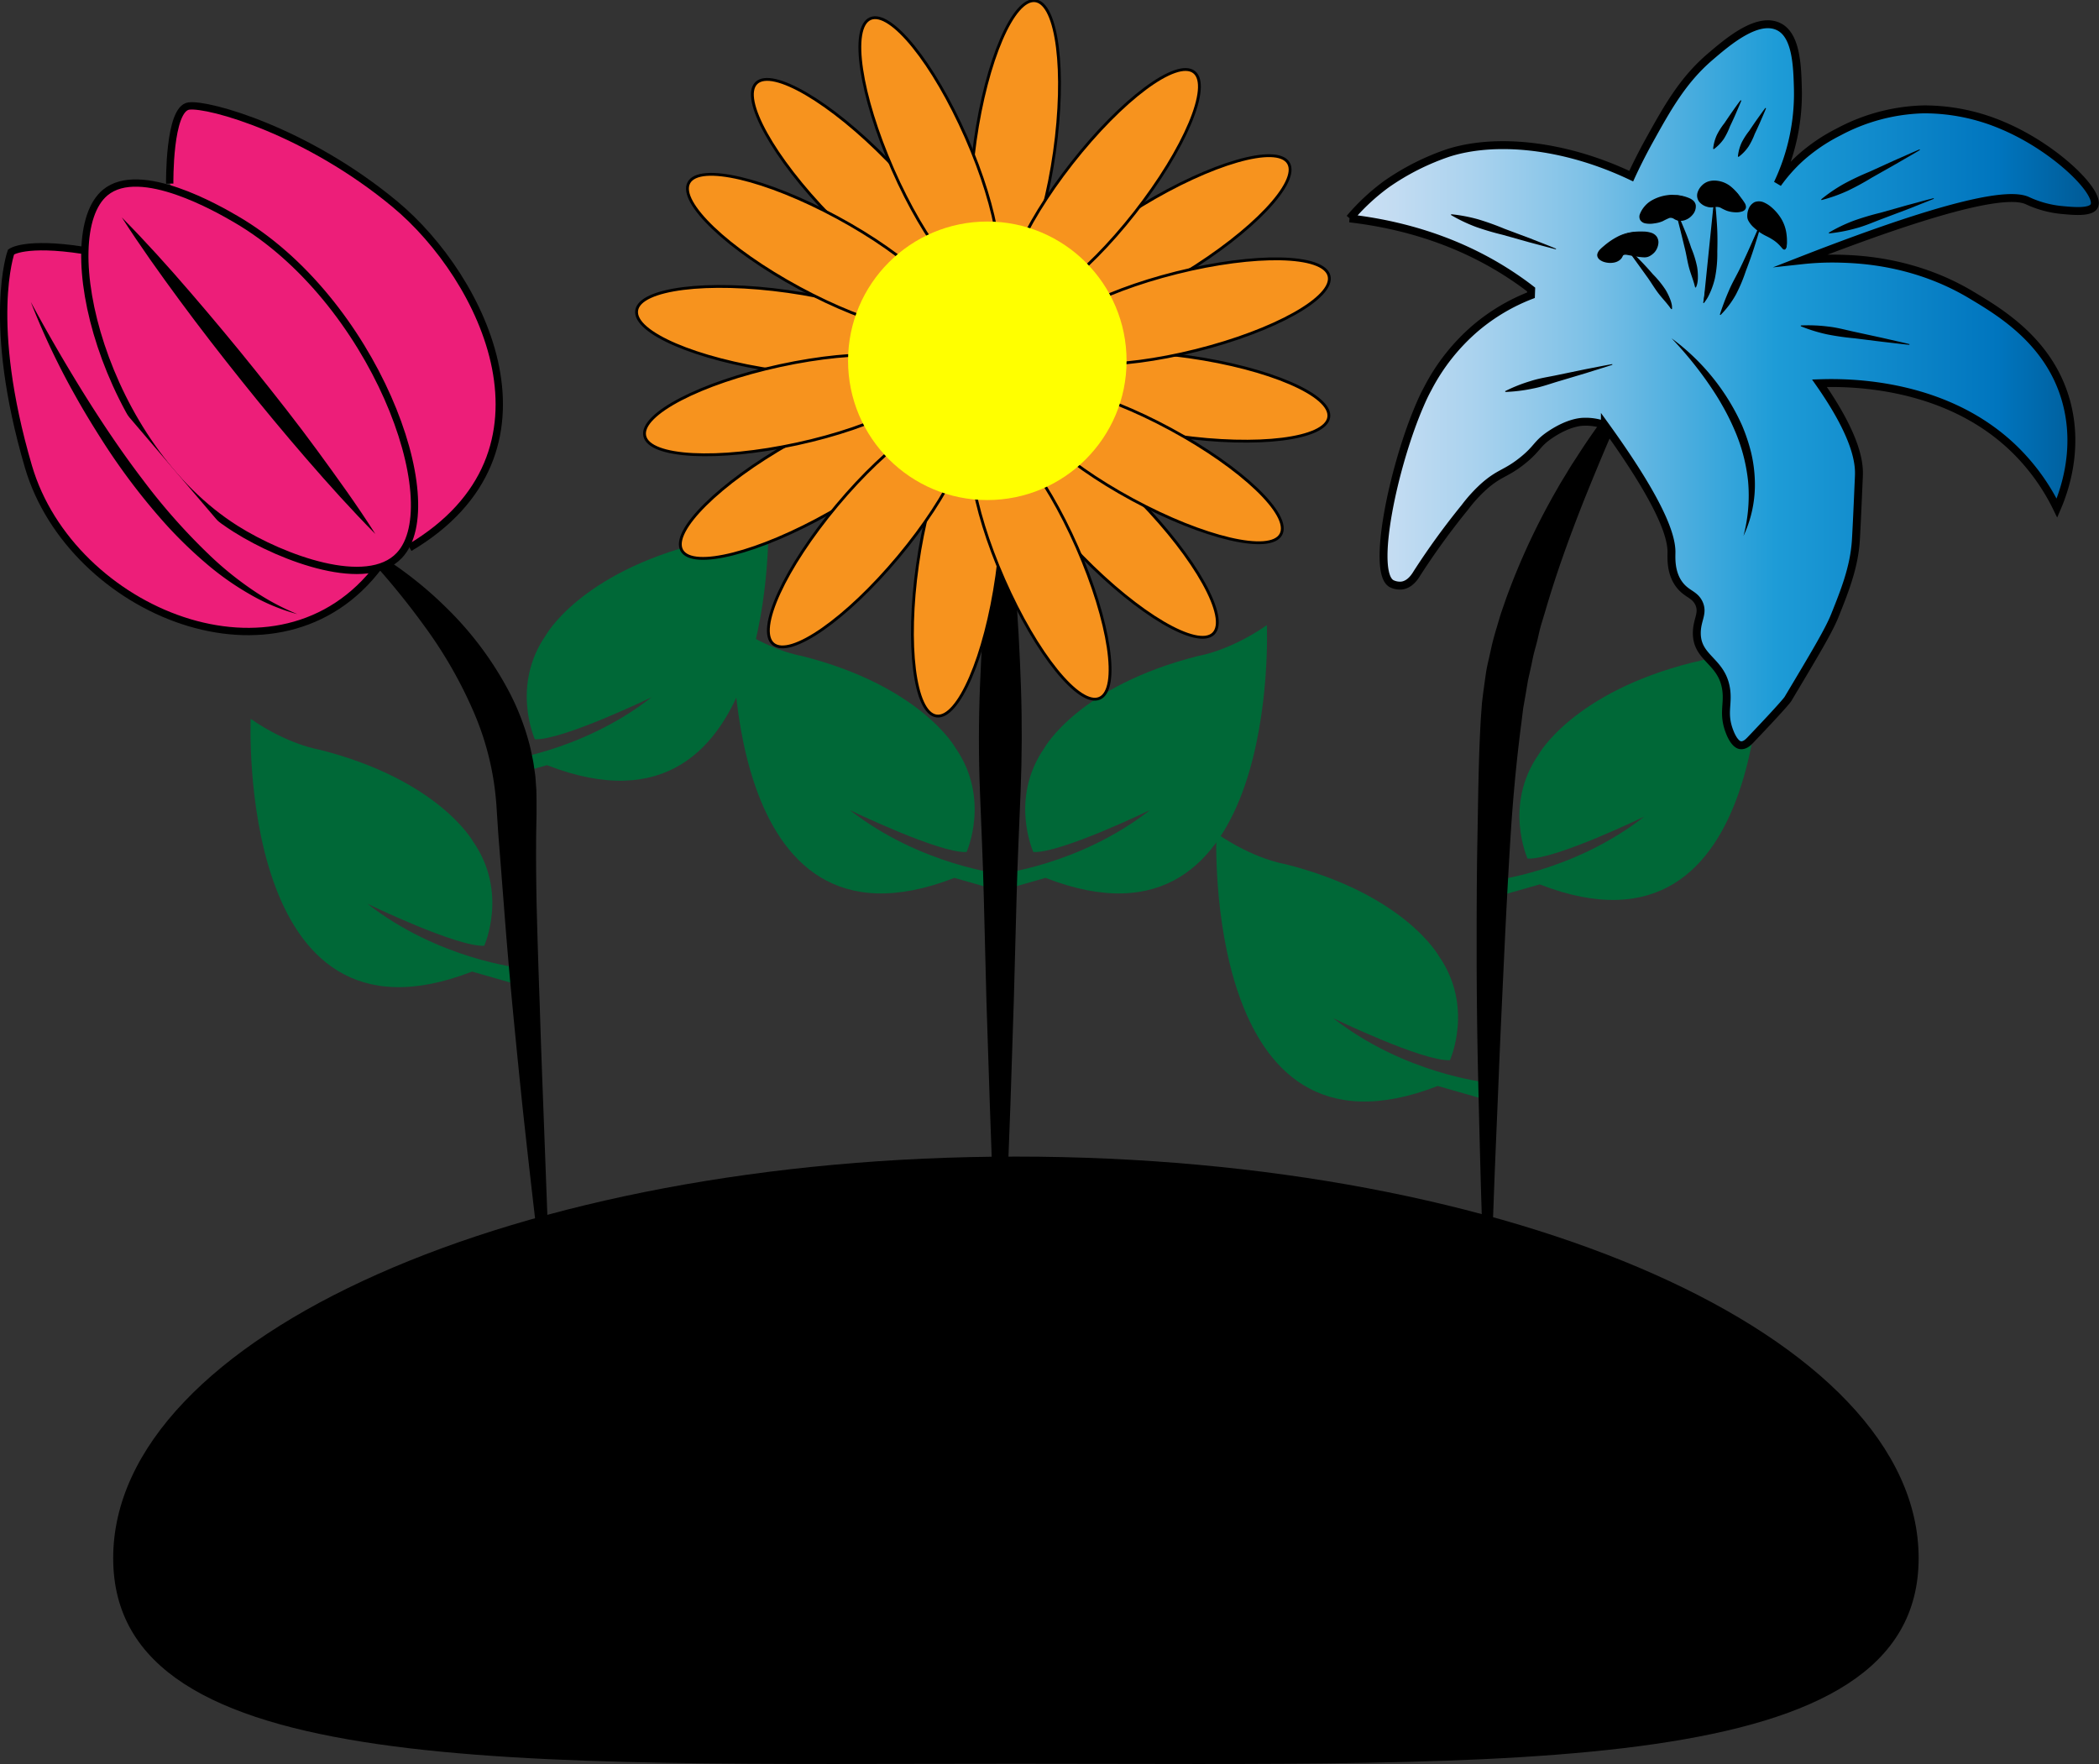 <svg id="Слой_1" data-name="Слой 1" xmlns="http://www.w3.org/2000/svg" xmlns:xlink="http://www.w3.org/1999/xlink" viewBox="0 0 615.28 517.08"><rect x="0" y="0" width="615.28" height="517.08" fill="#333333" stroke="none"/><defs><style>.cls-1{fill:#006837;}.cls-2,.cls-3,.cls-4,.cls-5{stroke:#000;stroke-miterlimit:10;}.cls-2{stroke-width:2.32px;fill:url(#Небо);}.cls-3,.cls-4,.cls-7{fill:#ed1e79;}.cls-3{stroke-width:2.15px;}.cls-4{stroke-width:2.13px;}.cls-5{fill:#f7931e;stroke-width:0.83px;}.cls-6{fill:#ff0;}</style><linearGradient id="Небо" x1="1084.46" y1="431.68" x2="1302.94" y2="431.68" gradientUnits="userSpaceOnUse"><stop offset="0" stop-color="#cce0f4"/><stop offset="0.06" stop-color="#c3dcf2"/><stop offset="0.17" stop-color="#a9d2ee"/><stop offset="0.31" stop-color="#80c2e7"/><stop offset="0.46" stop-color="#47acde"/><stop offset="0.57" stop-color="#1e9cd7"/><stop offset="0.87" stop-color="#0075be"/><stop offset="0.99" stop-color="#005b97"/></linearGradient></defs><path d="M1251.23,775.66c0-65-118.47-117.71-264.61-117.71S722,710.65,722,775.66s118.47,60.26,264.61,60.26S1251.23,840.67,1251.23,775.66Z" transform="translate(-688.82 -318.92)"/><path class="cls-1" d="M827.19,603.72l14,4,.16-5.06s-23.94-2.52-44.81-18.81c0,0,26.27,12.72,34.22,12.3,0,0,7.1-15.64-3.24-30.51,0,0-10-18.16-45.21-27,0,0-9-1.39-20-9C762.29,529.63,758,630.65,827.19,603.72Z" transform="translate(-688.82 -318.92)"/><path class="cls-1" d="M968.58,576.25l14,4,.16-5.07s-23.94-2.51-44.81-18.81c0,0,26.27,12.72,34.22,12.31,0,0,7.09-15.64-3.24-30.51,0,0-10-18.16-45.21-27,0,0-9-1.38-20-9C903.68,502.16,899.43,603.18,968.58,576.25Z" transform="translate(-688.82 -318.92)"/><path class="cls-1" d="M1110.27,637.25l14,4,.16-5.06s-23.94-2.51-44.81-18.81c0,0,26.27,12.72,34.22,12.31,0,0,7.1-15.65-3.24-30.51,0,0-10-18.17-45.21-27,0,0-9-1.38-20-9C1045.37,563.16,1041.12,664.18,1110.27,637.25Z" transform="translate(-688.82 -318.92)"/><path class="cls-1" d="M1140.15,578.16l-14,4-.15-5.06s23.94-2.51,44.81-18.81c0,0-26.27,12.72-34.22,12.31,0,0-7.1-15.65,3.24-30.52,0,0,10-18.16,45.21-27,0,0,9-1.38,20-9C1205.05,504.07,1209.31,605.09,1140.15,578.16Z" transform="translate(-688.82 -318.92)"/><path class="cls-1" d="M995.29,576.25l-14,4-.16-5.07s23.94-2.51,44.81-18.81c0,0-26.27,12.72-34.22,12.31,0,0-7.1-15.64,3.24-30.51,0,0,10-18.16,45.21-27,0,0,9-1.38,20-9C1060.19,502.16,1064.44,603.18,995.29,576.25Z" transform="translate(-688.82 -318.92)"/><path class="cls-1" d="M849.15,543.21l-14,4-.16-5.07S859,539.6,879.82,523.3c0,0-26.27,12.72-34.22,12.31,0,0-7.09-15.64,3.24-30.51,0,0,10-18.16,45.21-27,0,0,9-1.38,20-9C914.05,469.12,918.3,570.14,849.15,543.21Z" transform="translate(-688.82 -318.92)"/><path d="M794.77,478.75a86.88,86.88,0,0,1,13.07,8.16A111.42,111.42,0,0,1,819.59,497a98.76,98.76,0,0,1,18.78,25.29,73.62,73.62,0,0,1,5.74,15.14c.32,1.33.59,2.67.87,4s.43,2.71.64,4.06.24,2.73.36,4.09.08,2.75.12,4.11v1l0,.94,0,1.86-.07,3.72c-.06,2.49-.06,5-.07,7.48,0,5,.06,10,.15,15q.38,15,.93,30c.3,10,.68,20.06,1.06,30.1l2.25,60.22-1.21.11c-2.61-19.94-4.88-39.91-7.06-59.9q-1.57-15-3-30t-2.57-30.09l-1.18-15.09c-.19-2.52-.42-5-.57-7.57l-.25-3.8-.12-1.9-.06-1-.08-.85a83,83,0,0,0-6.73-26.65,128.52,128.52,0,0,0-14.3-24.83,221.16,221.16,0,0,0-19-22.85Z" transform="translate(-688.82 -318.92)"/><path d="M982.71,459c1.72,10.22,2.78,20.44,3.64,30.66s1.39,20.43,1.74,30.65.3,20.43-.1,30.65-.91,20.43-1.17,30.65L986,612.22l-1,30.65c-.76,20.43-1.5,40.86-2.47,61.3h-1.21c-.93-20.43-1.63-40.86-2.35-61.3l-1-30.65-.78-30.65c-.25-10.22-.72-20.44-1.12-30.65s-.4-20.44,0-30.65,1-20.44,1.8-30.65,2-20.43,3.7-30.65Z" transform="translate(-688.82 -318.92)"/><path d="M1166.63,433.82c-2.35,5.35-4.73,10.65-7,16s-4.45,10.65-6.6,16c-4.22,10.68-8.09,21.41-11.24,32.23l-1.21,4c-.39,1.35-.69,2.72-1,4.08s-.71,2.7-1.06,4.05-.59,2.72-.89,4.08-.6,2.71-.91,4.07l-.68,4.07-.72,4.09-.52,4.22c-1.48,11.27-2.54,22.83-3.25,34.36s-1.31,23.13-1.85,34.71-1.1,23.17-1.56,34.77-1,23.19-1.42,34.8l-1.28,34.81h-1.21l-.69-17.42-.55-17.42q-.49-17.42-.89-34.85t-.43-34.88c0-11.63,0-23.26.23-34.92s.3-23.3,1-35.15l.32-4.44c.17-1.5.36-3,.57-4.53s.41-3,.64-4.53.59-3,.92-4.44.64-3,1-4.42.78-2.91,1.22-4.35.83-2.89,1.3-4.31l1.47-4.24a201.6,201.6,0,0,1,15.05-32.21c.71-1.29,1.5-2.54,2.26-3.8s1.5-2.53,2.32-3.76c1.61-2.47,3.18-4.95,4.87-7.37a157.89,157.89,0,0,1,10.78-14Z" transform="translate(-688.82 -318.92)"/><path class="cls-2" d="M1222.17,431.26c9.84,14.08,11.7,22.09,11.56,26.77,0,.43-.08,2.09-.14,3.35-.28,6.79-.64,14.16-.77,16.09-.54,7.9-3.32,14.81-6.17,21.93-1.76,4.37-5.76,11.07-13.76,24.46,0,0-.75,1.27-11.06,12.07-.47.48-1.53,1.57-2.76,1.43-.38,0-1.9-.33-3.32-4.13-1.94-5.17-.31-7.74-.93-12.16-1.19-8.48-8.64-9.06-8.61-16.6,0-3.93,2-5.75.61-8.74-1.23-2.56-3.38-2.59-5.47-5.12-2.95-3.58-2.57-8.25-2.57-9.91,0-5.12-3.71-15.26-19.52-37.15a15.89,15.89,0,0,0-6.15-1c-1,0-4.47.28-9.42,3.49-4.56,2.94-3.92,4.2-8.71,8s-6.56,3.4-11.13,7.42a43.77,43.77,0,0,0-5.67,6.22,214.73,214.73,0,0,0-13.92,19.17c-.61,1-2,3.29-4.41,3.69a5.47,5.47,0,0,1-3.07-.51c-6.14-3.19.54-34.72,8.31-52.54.62-1.45,1.33-3,2.25-4.68A59.06,59.06,0,0,1,1121.47,415a56.68,56.68,0,0,1,16.12-9.54l.06-1.67q-2.16-1.68-4.51-3.28c-16.23-11.1-33.61-15.81-48.68-17.57a62.34,62.34,0,0,1,10.72-10,71.68,71.68,0,0,1,18.17-9.2c13.42-4.29,33.42-2.78,53.63,6.81,1.15-2.5,2.93-6.17,5.32-10.49,5.22-9.41,9.76-17.59,17.75-24.43,5.18-4.44,14-12,20.22-8.86,5.16,2.57,5.4,11.67,5.57,18.41a61.45,61.45,0,0,1-5.94,27.55,48,48,0,0,1,6.48-7.35,51.73,51.73,0,0,1,11.41-7.79,55.66,55.66,0,0,1,24.9-6.61,58.38,58.38,0,0,1,23,4.67c15.75,6.59,29,19.87,27,23.66-1,2-6.26,1.47-9.46,1.17a30.67,30.67,0,0,1-10.08-2.73c-5.06-2.4-21.34,0-66.08,17.45a82.36,82.36,0,0,1,11.23-.45c5.86.17,21.94.83,38.26,10.57,8.62,5.14,23.06,13.76,27.89,31.17,3.94,14.19-.62,26.58-2.68,31.36a61.91,61.91,0,0,0-10-14.72C1261.2,430.58,1229.91,431,1222.17,431.26Z" transform="translate(-688.82 -318.92)"/><path d="M1212,392c.81-.28.89-4.19-.86-7.52s-5.5-6.39-7.52-5.46a3.4,3.4,0,0,0-1.43,3.55c.06.32.27,1.1,2.46,2.94,1.62,1.37,2.16,1.5,3.38,2.46C1210.82,390.16,1211.35,392.17,1212,392Z" transform="translate(-688.82 -318.92)"/><path d="M1211.92,391.86c.23-.12.35-.53.42-.87a5.76,5.76,0,0,0,.06-1.1,9.34,9.34,0,0,0-.39-2.16,13.48,13.48,0,0,0-1.92-3.85,13,13,0,0,0-2.94-3,7,7,0,0,0-1.75-1,1.86,1.86,0,0,0-1.44-.06,2,2,0,0,0-.72,1.2,2.86,2.86,0,0,0-.06.82,1.25,1.25,0,0,0,.14.59,7.48,7.48,0,0,0,1.2,1.33c.5.47,1,1,1.57,1.4s1.07.87,1.68,1.4a12,12,0,0,1,1.61,1.73,21.71,21.71,0,0,1,1.31,1.92l.59,1C1211.47,391.48,1211.71,391.88,1211.92,391.86Zm.07.22a.66.66,0,0,1-.62-.24c-.14-.14-.26-.29-.38-.43-.25-.29-.5-.56-.76-.82a10.11,10.11,0,0,0-1.7-1.37,18,18,0,0,0-1.86-1.05,16.46,16.46,0,0,1-2-1.14,18.7,18.7,0,0,1-1.83-1.5,7.16,7.16,0,0,1-1.61-2.1,3,3,0,0,1-.22-.85,4.64,4.64,0,0,1,0-.74,4.9,4.9,0,0,1,.27-1.38,3.75,3.75,0,0,1,1.87-2.29,3.57,3.57,0,0,1,2.88.16,8.71,8.71,0,0,1,2.06,1.34,14.06,14.06,0,0,1,3,3.59,11.64,11.64,0,0,1,1.42,4.37,15.57,15.57,0,0,1,.13,2.26,6.15,6.15,0,0,1-.09,1.13A1.37,1.37,0,0,1,1212,392.08Z" transform="translate(-688.82 -318.92)"/><path d="M1198.9,376.74a9,9,0,0,0-5.64-4.1c-.9-.17-3-.55-4.54.72-.92.75-1.93,2.27-1.43,3.56a3.21,3.21,0,0,0,2.25,1.63c1.24.31,1.59-.25,3-.13s1.62.84,3.56,1.43c.3.09,3.33,1,4,0C1200.57,379.13,1199.49,377.58,1198.9,376.74Z" transform="translate(-688.82 -318.92)"/><path d="M1198.81,376.81a8,8,0,0,0-2.93-2.84,8.38,8.38,0,0,0-3.84-.91,3.78,3.78,0,0,0-3.22,1.24,3.39,3.39,0,0,0-.76,1.48,1.15,1.15,0,0,0,.3,1.13,2.87,2.87,0,0,0,1.36.63c.58.11.69,0,1.63-.23a4.69,4.69,0,0,1,2.7.25c.9.43,1.25.76,1.81,1a12.18,12.18,0,0,0,3.47,1.09c.24,0,.32,0,.42-.16a1.45,1.45,0,0,0,0-.84A6.63,6.63,0,0,0,1198.81,376.81Zm.19-.14a19.27,19.27,0,0,1,1.24,1.74,2.33,2.33,0,0,1,.38,1.18,1.26,1.26,0,0,1-.29.78,1.76,1.76,0,0,1-.65.47,5.68,5.68,0,0,1-2.42.3,8.61,8.61,0,0,1-2.26-.44,15.62,15.62,0,0,1-1.9-.92,3,3,0,0,0-1.4-.19c-.25,0-.61.1-1.1.13a4.09,4.09,0,0,1-1.4-.19,4.58,4.58,0,0,1-2.23-1.39,3,3,0,0,1-.55-2.77,5,5,0,0,1,1.3-2.1,4.67,4.67,0,0,1,2.1-1.23,6.05,6.05,0,0,1,2.31-.14,7.87,7.87,0,0,1,4,1.66A15.57,15.57,0,0,1,1199,376.67Z" transform="translate(-688.82 -318.92)"/><path d="M1181.89,376.44a9.86,9.86,0,0,0-6.86.76,8.53,8.53,0,0,0-4.14,3.31c-.37.62-1,1.72-.61,2.43.58,1,2.94.72,4.37.3,2.17-.63,2.5-1.7,4.07-1.64,1.38,0,1.56.9,2.8.89,1.85,0,4-2,3.75-3.59S1182.77,376.71,1181.89,376.44Z" transform="translate(-688.82 -318.92)"/><path d="M1181.86,376.55a7,7,0,0,0-4.5.08,13.77,13.77,0,0,0-2.08.93,12.27,12.27,0,0,0-1.89,1.17,6.93,6.93,0,0,0-1.5,1.51,7,7,0,0,0-.93,1.83c-.07.28,0,.47,0,.46a.9.9,0,0,0,.48.18,6,6,0,0,0,2-.15,7.07,7.07,0,0,0,1.92-.69,8.82,8.82,0,0,0,.88-.58,5,5,0,0,1,1.29-.69,3.83,3.83,0,0,1,1.63-.16,4,4,0,0,1,1.53.54,1.81,1.81,0,0,0,.63.3,1.77,1.77,0,0,0,.67,0,3.7,3.7,0,0,0,2.67-2.08,1.63,1.63,0,0,0-.79-1.59A7.11,7.11,0,0,0,1181.86,376.55Zm.06-.22a12,12,0,0,1,2.26.75,3.93,3.93,0,0,1,1.08.74,2.24,2.24,0,0,1,.65,1.33,3.73,3.73,0,0,1-.94,2.72,5,5,0,0,1-2.35,1.61,4.08,4.08,0,0,1-1.63.17,3.81,3.81,0,0,1-1.5-.58,1.68,1.68,0,0,0-.64-.26,1.64,1.64,0,0,0-.66,0,17.13,17.13,0,0,0-1.92.92,8.91,8.91,0,0,1-2.51.67,7.35,7.35,0,0,1-2.64,0,2.29,2.29,0,0,1-1.48-.94,2.07,2.07,0,0,1-.12-1.78,7.67,7.67,0,0,1,1.32-2.21,7.79,7.79,0,0,1,1.89-1.65A12.49,12.49,0,0,1,1181.92,376.33Z" transform="translate(-688.82 -318.92)"/><path d="M1167.93,387c-3.78.17-6.31,2.41-8,3.93-1.28,1.13-2.45,2.16-2.18,3,.39,1.25,3.9,1.83,5.39.47.62-.56.43-1,1.1-1.5s1.55-.26,4,0c1.88.23,2.82.34,3.35.14,1.53-.59,2.81-2.61,2.35-4C1173.19,386.77,1168.48,386.94,1167.93,387Z" transform="translate(-688.82 -318.92)"/><path d="M1167.93,387.08a8.44,8.44,0,0,0-4.63,1.54,29.26,29.26,0,0,0-3.67,3.3,10.76,10.76,0,0,0-.81.86,2.12,2.12,0,0,0-.46.8c0,.1,0,.1,0,.15a1,1,0,0,0,.21.2,3,3,0,0,0,.91.34c1.38.27,3.08,0,3.31-1.14a2.55,2.55,0,0,1,.56-.82,2.9,2.9,0,0,1,.83-.54,3.9,3.9,0,0,1,1.68-.19l2.52.2c.82.06,1.69.16,2.36.16a.9.9,0,0,0,.6-.14,2.81,2.81,0,0,0,.7-.53,3.45,3.45,0,0,0,1-1.52,1.55,1.55,0,0,0,0-.71,1.7,1.7,0,0,0-.54-.71,5.4,5.4,0,0,0-2.11-1A11.25,11.25,0,0,0,1167.93,387.08Zm0-.23a23.81,23.81,0,0,1,2.54-.06,7.72,7.72,0,0,1,2.66.46,3.15,3.15,0,0,1,1.3,1,3,3,0,0,1,.53,1.69,4.69,4.69,0,0,1-1.15,2.94,5.27,5.27,0,0,1-1.24,1,1.52,1.52,0,0,1-.38.2l-.2.09-.29.09a3.59,3.59,0,0,1-.91.1,18.32,18.32,0,0,1-2.63-.3l-2.44-.43a2.17,2.17,0,0,0-.8,0,.54.54,0,0,0-.23.11.44.44,0,0,0-.17.2,4.28,4.28,0,0,1-.38.68,2.9,2.9,0,0,1-.65.62,3.92,3.92,0,0,1-1.47.63,6,6,0,0,1-2.87-.12,4.21,4.21,0,0,1-1.37-.66,2,2,0,0,1-.61-.73,1.46,1.46,0,0,1-.1-1.06,3.09,3.09,0,0,1,.83-1.32,11.41,11.41,0,0,1,1-.9,20.68,20.68,0,0,1,4.21-2.86A13.37,13.37,0,0,1,1167.92,386.85Z" transform="translate(-688.82 -318.92)"/><line x1="517.59" y1="31.68" x2="509.53" y2="45.93"/><path d="M1206.5,350.66c-.51,1.28-1.07,2.53-1.61,3.79s-1.12,2.5-1.71,3.74a20.52,20.52,0,0,1-1.81,3.67,12.55,12.55,0,0,1-2.92,3.05l-.2-.11a12.73,12.73,0,0,1,1.1-4.08,20.66,20.66,0,0,1,2.22-3.45q1.13-1.71,2.31-3.39c.81-1.11,1.59-2.24,2.42-3.33Z" transform="translate(-688.82 -318.92)"/><line x1="510.33" y1="29.46" x2="502.28" y2="43.7"/><path d="M1199.25,348.44c-.51,1.27-1.07,2.52-1.61,3.79s-1.12,2.49-1.71,3.73a20.61,20.61,0,0,1-1.81,3.68,12.9,12.9,0,0,1-2.92,3l-.21-.11a12.88,12.88,0,0,1,1.11-4.08,20.13,20.13,0,0,1,2.21-3.44c.76-1.14,1.53-2.27,2.32-3.4s1.58-2.23,2.42-3.33Z" transform="translate(-688.82 -318.92)"/><line x1="562.74" y1="43.87" x2="533.89" y2="58.52"/><path d="M1251.61,362.9c-2.32,1.38-4.67,2.71-7,4.07l-7.06,4a79.9,79.9,0,0,1-7.1,3.87,46.44,46.44,0,0,1-7.69,2.73l-.1-.21a45.8,45.8,0,0,1,6.74-4.59,77.48,77.48,0,0,1,7.31-3.46l7.37-3.35c2.47-1.08,4.93-2.19,7.42-3.25Z" transform="translate(-688.82 -318.92)"/><line x1="566.83" y1="58.17" x2="536.11" y2="68.28"/><path d="M1255.69,377.2c-2.51,1-5,2-7.54,3l-7.57,2.86c-2.53.94-5,2.06-7.61,2.75a46.27,46.27,0,0,1-8,1.53l-.07-.22a46.24,46.24,0,0,1,7.35-3.52,79.55,79.55,0,0,1,7.76-2.31l7.79-2.2c2.61-.69,5.2-1.42,7.82-2.08Z" transform="translate(-688.82 -318.92)"/><line x1="559.69" y1="100.98" x2="527.8" y2="95.49"/><path d="M1248.48,420c-2.69-.27-5.36-.61-8-.91l-8-1a77.2,77.2,0,0,1-8-1.14,46,46,0,0,1-7.79-2.4l0-.23a47,47,0,0,1,8.15.34c2.68.29,5.29,1.05,7.93,1.6l7.91,1.72c2.63.61,5.27,1.18,7.89,1.82Z" transform="translate(-688.82 -318.92)"/><line x1="456.11" y1="72.93" x2="425.36" y2="62.87"/><path d="M1144.89,392c-2.62-.66-5.22-1.38-7.84-2.07l-7.79-2.19a80.27,80.27,0,0,1-7.76-2.29,46.28,46.28,0,0,1-7.36-3.51l.07-.22a46.26,46.26,0,0,1,8,1.52,79.5,79.5,0,0,1,7.62,2.74l7.58,2.84c2.51,1,5,1.94,7.54,3Z" transform="translate(-688.82 -318.92)"/><line x1="472.6" y1="106.82" x2="441.24" y2="114.75"/><path d="M1161.44,425.86c-2.56.84-5.15,1.61-7.72,2.43l-7.76,2.32c-2.59.75-5.13,1.71-7.78,2.2a46.21,46.21,0,0,1-8.1,1l-.06-.23a46.18,46.18,0,0,1,7.59-3c2.57-.83,5.26-1.19,7.9-1.76l7.92-1.64c2.66-.51,5.3-1.05,8-1.53Z" transform="translate(-688.82 -318.92)"/><path d="M1165.25,391.05s13,14.58,13.57,18.47" transform="translate(-688.82 -318.92)"/><path d="M1165.33,391c1.41,1.32,2.76,2.7,4.11,4.07s2.66,2.81,3.92,4.27a28.61,28.61,0,0,1,3.68,4.52,17.29,17.29,0,0,1,1.31,2.66,8.86,8.86,0,0,1,.46,1.46,4.74,4.74,0,0,1,.12,1.55l-.23,0c-1.1-1.58-2.4-2.9-3.57-4.39s-2.13-3.13-3.22-4.69l-3.36-4.67-3.39-4.66Z" transform="translate(-688.82 -318.92)"/><path d="M1180.18,380.93s6.56,18.36,5.68,22.2" transform="translate(-688.82 -318.92)"/><path d="M1180.29,380.89c.82,1.75,1.55,3.53,2.29,5.31s1.41,3.59,2,5.42a29,29,0,0,1,1.72,5.57,17.06,17.06,0,0,1,.22,3,8.73,8.73,0,0,1-.12,1.52,4.89,4.89,0,0,1-.47,1.49l-.22-.05c-.44-1.88-1.15-3.59-1.68-5.41s-.79-3.7-1.23-5.56l-1.36-5.58-1.41-5.59Z" transform="translate(-688.82 -318.92)"/><path d="M1191.3,377.08s1.53,20.85-3.13,30.63" transform="translate(-688.82 -318.92)"/><path d="M1191.41,377.08c.36,2.57.54,5.16.71,7.76s.16,5.2.09,7.81a35.78,35.78,0,0,1-.7,7.85,23.6,23.6,0,0,1-1.23,3.79c-.27.61-.54,1.22-.87,1.81s-.73,1.13-1.13,1.66l-.21-.1c.5-2.6.83-5.07,1.15-7.58s.86-5,1.14-7.55.48-5.12.59-7.69.21-5.16.23-7.75Z" transform="translate(-688.82 -318.92)"/><path d="M1205.07,384.22s-5.85,17.21-12,27" transform="translate(-688.82 -318.92)"/><path d="M1205.18,384.25c-.64,2.4-1.38,4.76-2.13,7.13s-1.6,4.69-2.48,7a46.17,46.17,0,0,1-2.9,6.88,27,27,0,0,1-4.51,6l-.2-.12a73.41,73.41,0,0,1,2.62-6.95c.94-2.26,2.21-4.37,3.28-6.58s2.11-4.46,3.11-6.71,2-4.51,3-6.78Z" transform="translate(-688.82 -318.92)"/><path class="cls-3" d="M738.57,372.75s-.32-22,5.61-22.75,34.67,7.37,60.47,28.82,51.33,72.77,4.24,100.67" transform="translate(-688.82 -318.92)"/><path class="cls-3" d="M713.17,392.29c-17-2.62-21.11.49-21.11.49s-7.39,20.38,5.1,62.94,73.78,68,102.82,29.07" transform="translate(-688.82 -318.92)"/><path class="cls-4" d="M719.67,375.36c10.21-8.49,33.25,4.88,38.2,7.75,40.39,23.44,62.51,83.27,48,98.62-9.4,10-34,1-47.91-7.75C718.93,449.36,704.34,388.11,719.67,375.36Z" transform="translate(-688.82 -318.92)"/><ellipse class="cls-5" cx="918.83" cy="416.24" rx="11.74" ry="43.12" transform="matrix(0.14, -0.99, 0.99, 0.14, -311.4, 948.43)"/><ellipse class="cls-5" cx="1035.64" cy="435.14" rx="11.74" ry="43.12" transform="translate(-229.74 1080.31) rotate(-81.91)"/><ellipse class="cls-5" cx="969.39" cy="486.12" rx="43.12" ry="11.74" transform="translate(-337.13 1058.52) rotate(-81.91)"/><ellipse class="cls-5" cx="987.03" cy="362.06" rx="43.12" ry="11.74" transform="matrix(0.14, -0.99, 0.99, 0.14, -199.15, 969.38)"/><ellipse class="cls-5" cx="1029.63" cy="389.09" rx="43.12" ry="11.74" transform="translate(-741.06 272.83) rotate(-31.31)"/><ellipse class="cls-5" cx="1036.56" cy="410.29" rx="43.12" ry="11.74" transform="translate(-757.38 -55.23) rotate(-14.04)"/><ellipse class="cls-5" cx="1012.24" cy="374.01" rx="43.12" ry="11.74" transform="translate(-595.39 621.03) rotate(-51.91)"/><ellipse class="cls-5" cx="940.68" cy="374.21" rx="11.74" ry="43.12" transform="translate(-682.7 444.54) rotate(-44.31)"/><ellipse class="cls-5" cx="928.69" cy="393.03" rx="11.74" ry="43.12" transform="translate(-547.8 703.79) rotate(-61.58)"/><ellipse class="cls-5" cx="961.27" cy="363.93" rx="11.74" ry="43.12" transform="translate(-754.02 98.27) rotate(-23.71)"/><ellipse class="cls-5" cx="926.21" cy="458.96" rx="43.12" ry="11.74" transform="translate(-794.73 196.92) rotate(-29.51)"/><ellipse class="cls-5" cx="919.95" cy="437.56" rx="43.12" ry="11.74" transform="translate(-760.67 -113.93) rotate(-12.24)"/><ellipse class="cls-5" cx="943.12" cy="474.58" rx="43.12" ry="11.74" transform="translate(-714.65 574.97) rotate(-50.11)"/><ellipse class="cls-5" cx="1014.4" cy="473.89" rx="11.74" ry="43.12" transform="translate(-731.35 524.38) rotate(-44.31)"/><ellipse class="cls-5" cx="1026.39" cy="455.08" rx="11.74" ry="43.12" transform="translate(-551.18 822.23) rotate(-61.58)"/><ellipse class="cls-5" cx="993.81" cy="484.18" rx="11.74" ry="43.12" transform="translate(-799.62 121.5) rotate(-23.71)"/><circle class="cls-6" cx="289.41" cy="105.76" r="40.82"/><line class="cls-7" x1="35.72" y1="63.74" x2="110.06" y2="156.51"/><path d="M724.53,382.66c7,7.07,13.64,14.46,20.13,22s12.82,15.11,19,22.83S776,443,781.84,451s11.66,16,17,24.44c-7-7.07-13.64-14.46-20.13-21.95s-12.82-15.12-19-22.85-12.26-15.56-18.14-23.54S729.91,391.05,724.53,382.66Z" transform="translate(-688.82 -318.92)"/><path class="cls-7" d="M697.85,407.44S732.16,485,776,498.94" transform="translate(-688.82 -318.92)"/><path d="M697.85,407.44q7.3,13.57,15.39,26.6c5.41,8.68,11.09,17.17,17.26,25.27a179.63,179.63,0,0,0,20.22,22.79,96,96,0,0,0,11.84,9.55A70.31,70.31,0,0,0,776,498.94a57.45,57.45,0,0,1-14.26-6,82.87,82.87,0,0,1-12.66-9,128.15,128.15,0,0,1-11.18-10.8q-5.21-5.76-9.92-11.93t-8.89-12.68c-2.78-4.35-5.48-8.74-8-13.25A215.22,215.22,0,0,1,697.85,407.44Z" transform="translate(-688.82 -318.92)"/><path d="M1178.8,418.08a64.45,64.45,0,0,1,20.66,25.52,52.62,52.62,0,0,1,2.66,7.95,40.89,40.89,0,0,1,1.1,8.31,35.42,35.42,0,0,1-3.33,16.16,46.7,46.7,0,0,0,1.35-16,51,51,0,0,0-4.11-15.37,67.8,67.8,0,0,0-3.62-7.17c-1.31-2.34-2.81-4.58-4.35-6.8A111,111,0,0,0,1178.8,418.08Z" transform="translate(-688.82 -318.92)"/></svg>